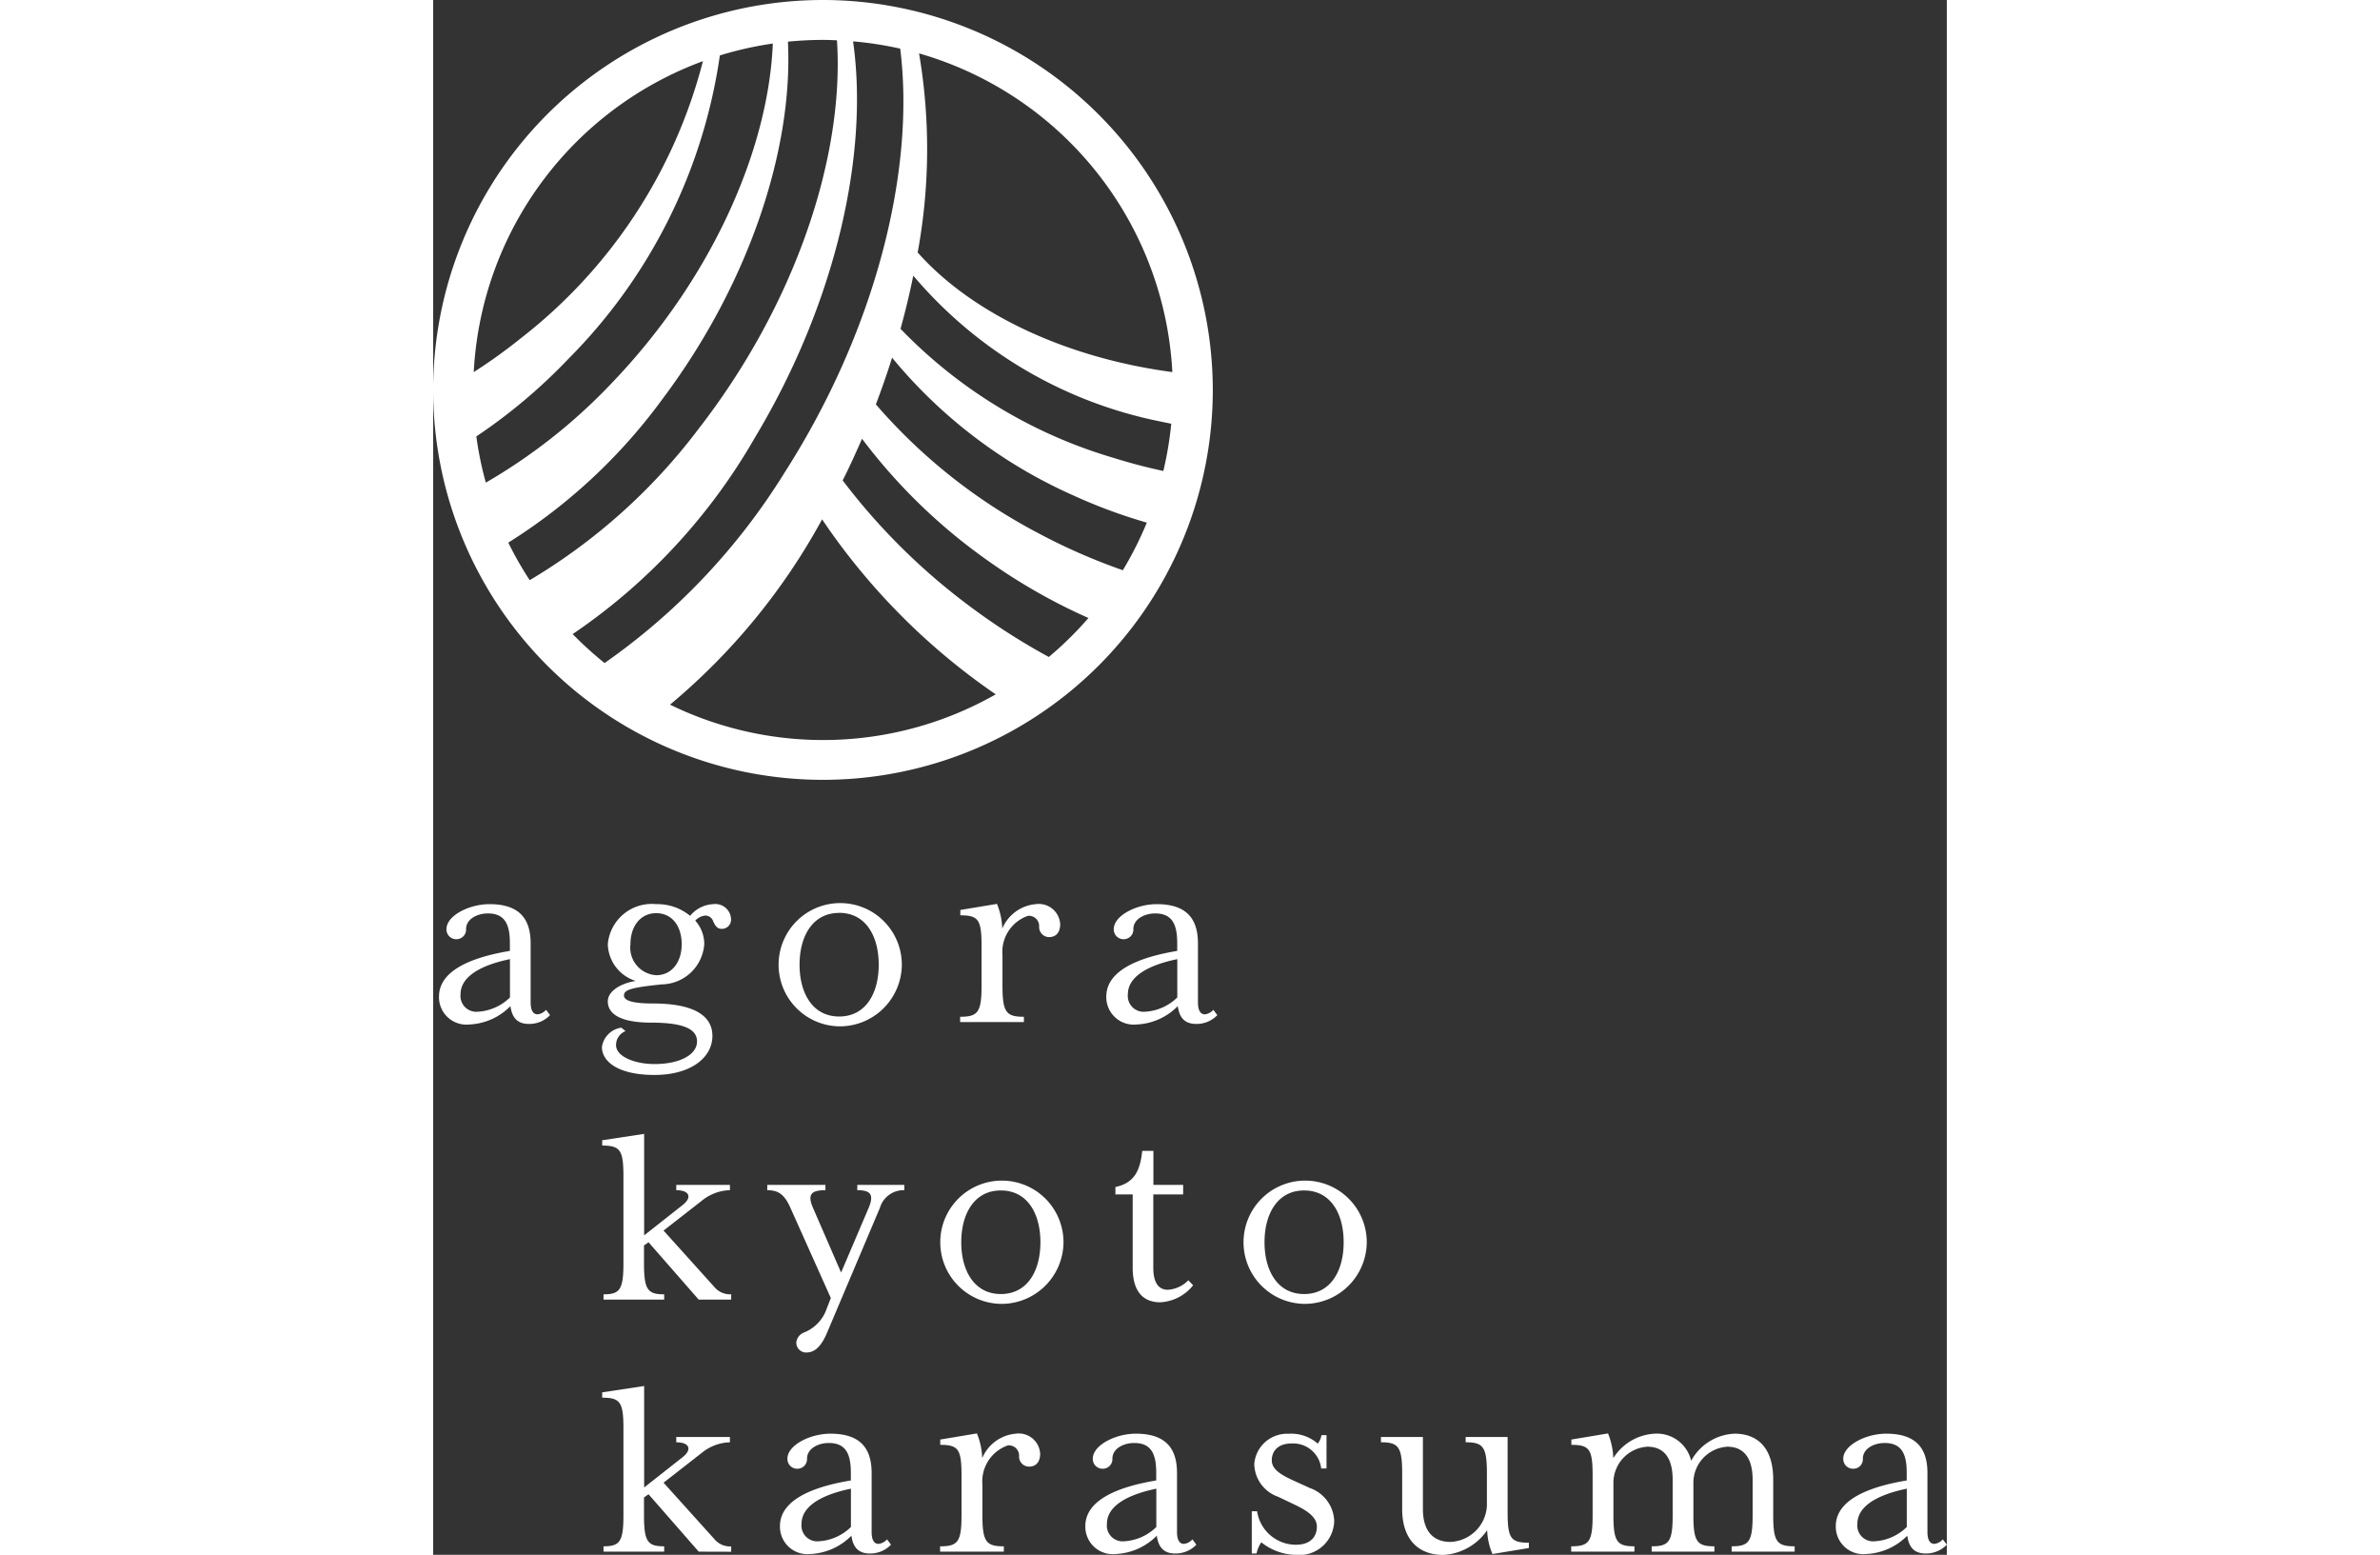 <svg xmlns="http://www.w3.org/2000/svg" width="100"  viewBox="0 0 63.598 65.313">
  <rect x="0" y="0" width="63.598" height="65.313" fill="#333333" stroke="none"/>
  <g id="agora_kyotokarasuma" transform="translate(-791.243 -1918.355)">
    <g id="グループ_34" data-name="グループ 34">
      <g id="グループ_33" data-name="グループ 33">
        <path id="パス_281" data-name="パス 281" d="M795.269,1961.367c-.524,0-.714-.3-.781-.747a2.575,2.575,0,0,1-1.729.77,1.153,1.153,0,0,1-1.272-1.172c0-1.093,1.361-1.651,2.979-1.919v-.324c0-.792-.212-1.25-.926-1.25-.447,0-.915.235-.915.659a.406.406,0,0,1-.4.424.41.41,0,0,1-.424-.424c0-.558.937-1.049,1.808-1.049,1.316,0,1.729.681,1.729,1.651v2.478c0,.323.1.5.291.5a.57.57,0,0,0,.357-.19l.167.223A1.2,1.2,0,0,1,795.269,1961.367Zm-.8-2.722c-1.35.279-2.076.792-2.076,1.472a.664.664,0,0,0,.715.737,2.092,2.092,0,0,0,1.361-.6Z" fill="#fff"/>
        <path id="パス_282" data-name="パス 282" d="M803.37,1957.373c-.19,0-.279-.123-.369-.335a.347.347,0,0,0-.334-.223.668.668,0,0,0-.413.212,1.473,1.473,0,0,1,.379.993,1.818,1.818,0,0,1-1.774,1.685c-1.328.134-1.6.234-1.6.468,0,.168.223.335,1.216.335,1.8,0,2.5.558,2.5,1.361,0,.927-.926,1.641-2.432,1.641-1.54,0-2.21-.569-2.21-1.172a.957.957,0,0,1,.815-.814l.178.145a.626.626,0,0,0-.4.591c0,.469.77.792,1.618.792,1.071,0,1.785-.4,1.785-.948,0-.5-.513-.792-1.931-.792-1.272,0-1.818-.358-1.818-.893,0-.413.5-.748,1.172-.859a1.665,1.665,0,0,1-1.172-1.54,1.852,1.852,0,0,1,2.031-1.685,2.169,2.169,0,0,1,1.428.491,1.335,1.335,0,0,1,.971-.491.659.659,0,0,1,.747.614A.385.385,0,0,1,803.37,1957.373Zm-2.756-.659c-.659,0-1.083.547-1.083,1.306a1.161,1.161,0,0,0,1.083,1.3c.669,0,1.071-.569,1.071-1.3C801.685,1957.261,801.283,1956.714,800.614,1956.714Z" fill="#fff"/>
        <path id="パス_283" data-name="パス 283" d="M808.3,1961.468a2.589,2.589,0,1,1,2.634-2.589A2.607,2.607,0,0,1,808.3,1961.468Zm0-4.765c-1.116,0-1.663.982-1.663,2.176s.547,2.176,1.663,2.176,1.663-.971,1.663-2.176S809.417,1956.7,808.3,1956.7Z" fill="#fff"/>
        <path id="パス_284" data-name="パス 284" d="M817.116,1957.719a.422.422,0,0,1-.413-.424.432.432,0,0,0-.469-.469,1.6,1.6,0,0,0-1.071,1.651v1.284c0,1.115.156,1.305.9,1.305v.223h-2.679v-.223c.748,0,.9-.19.9-1.305v-1.652c0-1.116-.122-1.305-.892-1.305v-.224l1.54-.256a3.038,3.038,0,0,1,.223,1.037,1.681,1.681,0,0,1,1.406-1.026.9.9,0,0,1,1.026.826C817.595,1957.428,817.484,1957.719,817.116,1957.719Z" fill="#fff"/>
        <path id="パス_285" data-name="パス 285" d="M823.308,1961.367c-.524,0-.714-.3-.781-.747a2.578,2.578,0,0,1-1.73.77,1.154,1.154,0,0,1-1.272-1.172c0-1.093,1.361-1.651,2.98-1.919v-.324c0-.792-.212-1.25-.927-1.25-.446,0-.915.235-.915.659a.406.406,0,0,1-.4.424.41.41,0,0,1-.424-.424c0-.558.937-1.049,1.807-1.049,1.317,0,1.73.681,1.73,1.651v2.478c0,.323.1.5.29.5a.565.565,0,0,0,.357-.19l.167.223A1.2,1.2,0,0,1,823.308,1961.367Zm-.8-2.722c-1.351.279-2.076.792-2.076,1.472a.664.664,0,0,0,.714.737,2.1,2.1,0,0,0,1.362-.6Z" fill="#fff"/>
      </g>
    </g>
    <path id="パス_286" data-name="パス 286" d="M807.668,1918.355A16.379,16.379,0,1,0,824,1934.78,16.4,16.4,0,0,0,807.668,1918.355Zm12.16,19.233a20.439,20.439,0,0,1-8.949-5.421c.207-.749.387-1.495.536-2.233a18.307,18.307,0,0,0,10.422,6.134c.139.031.278.058.417.086a14.609,14.609,0,0,1-.332,1.985C821.229,1937.99,820.529,1937.808,819.828,1937.588Zm1.4,2.72a14.772,14.772,0,0,1-1.008,2,25.1,25.1,0,0,1-3.623-1.594,23.308,23.308,0,0,1-6.754-5.373q.374-.981.682-1.961a20.768,20.768,0,0,0,7.591,5.775A22.358,22.358,0,0,0,821.224,1940.308Zm1.081-6.322c-4.615-.613-8.5-2.534-10.709-5.026a23.953,23.953,0,0,0,.058-8.362A14.73,14.73,0,0,1,822.3,1933.986Zm-14.1-13.939c.318,4.87-1.742,11.079-5.819,16.328a24.673,24.673,0,0,1-7.091,6.351,14.622,14.622,0,0,1-.9-1.577,23.413,23.413,0,0,0,6.474-6.027c3.644-4.85,5.5-10.515,5.275-15.017a14.98,14.98,0,0,1,1.518-.074C807.844,1920.032,808.022,1920.04,808.2,1920.047Zm-14.753,18.585a14.564,14.564,0,0,1-.4-1.945,23.027,23.027,0,0,0,3.86-3.249,22.629,22.629,0,0,0,6.372-12.754,14.675,14.675,0,0,1,2.226-.5c-.191,4.541-2.636,9.983-6.823,14.32A23.429,23.429,0,0,1,793.448,1938.632Zm9.119-17.7a21.506,21.506,0,0,1-7.646,11.629,22.65,22.65,0,0,1-1.982,1.425A14.733,14.733,0,0,1,802.567,1920.928Zm-5.47,24.058a24.981,24.981,0,0,0,7.657-8.255c3.39-5.642,4.8-11.9,4.123-16.642a14.666,14.666,0,0,1,1.981.305c.642,5.12-1.035,11.833-4.853,17.8a27.222,27.222,0,0,1-7.569,8.009A14.973,14.973,0,0,1,797.1,1944.986Zm4.089,2.965a26.848,26.848,0,0,0,6.39-7.784,27.6,27.6,0,0,0,7.295,7.351,14.664,14.664,0,0,1-13.685.433Zm15.921-2a27.51,27.51,0,0,1-3.614-2.35,26.6,26.6,0,0,1-5.053-5.071c.042-.084.085-.165.126-.249.243-.5.47-1,.687-1.5a23.706,23.706,0,0,0,5.257,5.1,24.262,24.262,0,0,0,4.257,2.43A14.846,14.846,0,0,1,817.107,1945.955Z" fill="#fff"/>
    <g id="グループ_35" data-name="グループ 35">
      <path id="パス_287" data-name="パス 287" d="M821.794,1973.059c-.725,0-1.16-.457-1.16-1.45v-3.08h-.726v-.312c.793-.168,1.038-.681,1.127-1.518h.469v1.429h1.25v.4H821.5v3.08c0,.6.2.926.614.926a1.318,1.318,0,0,0,.859-.4l.2.211A1.882,1.882,0,0,1,821.794,1973.059Z" fill="#fff"/>
      <path id="パス_288" data-name="パス 288" d="M802.4,1972.948l-2.109-2.41-.19.134v.747c0,1.116.156,1.306.848,1.306v.223H798.4v-.223c.681,0,.837-.19.837-1.306v-3.637c0-1.116-.134-1.306-.893-1.306v-.223l1.763-.268v4.263l1.629-1.284c.391-.312.279-.613-.279-.613v-.223h2.254v.223a1.941,1.941,0,0,0-1.172.435l-1.617,1.261,2.142,2.377a.857.857,0,0,0,.7.3v.223Z" fill="#fff"/>
      <path id="パス_289" data-name="パス 289" d="M810.015,1969.087l-2.22,5.245c-.3.714-.614.837-.882.837a.413.413,0,0,1-.413-.424.51.51,0,0,1,.346-.425,1.648,1.648,0,0,0,.927-.981l.178-.458-1.7-3.794c-.257-.58-.525-.736-.971-.736v-.223h2.444v.223c-.558,0-.781.145-.525.736l1.183,2.723,1.161-2.723c.245-.58.044-.736-.48-.736v-.223h1.975v.223A1.034,1.034,0,0,0,810.015,1969.087Z" fill="#fff"/>
      <path id="パス_290" data-name="パス 290" d="M815.094,1973.126a2.589,2.589,0,1,1,2.633-2.589A2.607,2.607,0,0,1,815.094,1973.126Zm0-4.764c-1.116,0-1.663.981-1.663,2.175s.547,2.176,1.663,2.176,1.663-.97,1.663-2.176S816.209,1968.362,815.094,1968.362Z" fill="#fff"/>
      <path id="パス_291" data-name="パス 291" d="M827.836,1973.126a2.589,2.589,0,1,1,2.633-2.589A2.608,2.608,0,0,1,827.836,1973.126Zm0-4.764c-1.116,0-1.663.981-1.663,2.175s.547,2.176,1.663,2.176,1.662-.97,1.662-2.176S828.951,1968.362,827.836,1968.362Z" fill="#fff"/>
    </g>
    <g id="グループ_36" data-name="グループ 36">
      <path id="パス_292" data-name="パス 292" d="M827.466,1983.668a2.387,2.387,0,0,1-1.428-.525,1.31,1.31,0,0,0-.2.469h-.2v-1.775h.223a1.649,1.649,0,0,0,1.629,1.407c.625,0,.882-.346.882-.759,0-.346-.29-.614-.882-.9l-.747-.357a1.485,1.485,0,0,1-1-1.384,1.382,1.382,0,0,1,1.45-1.261,1.678,1.678,0,0,1,1.216.413.753.753,0,0,0,.157-.357h.212v1.4h-.224a1.183,1.183,0,0,0-1.238-1.049c-.614,0-.837.357-.837.7s.268.569.937.87l.659.3a1.527,1.527,0,0,1,1.026,1.372A1.464,1.464,0,0,1,827.466,1983.668Z" fill="#fff"/>
      <path id="パス_293" data-name="パス 293" d="M835.751,1983.634a2.738,2.738,0,0,1-.223-1,2.392,2.392,0,0,1-1.841,1.038c-1.127,0-1.73-.737-1.73-1.92v-1.506c0-1.116-.156-1.306-.892-1.306v-.223h1.763v3.024c0,.96.457,1.384,1.16,1.384a1.6,1.6,0,0,0,1.529-1.518v-1.361c0-1.116-.156-1.306-.893-1.306v-.223h1.763v3.136c0,1.116.123,1.305.893,1.305v.224Z" fill="#fff"/>
      <path id="パス_294" data-name="パス 294" d="M845.8,1983.534v-.224c.725,0,.882-.189.882-1.305v-1.495c0-.971-.424-1.384-1.06-1.384a1.519,1.519,0,0,0-1.429,1.518v1.361c0,1.116.157,1.305.882,1.305v.224H842.44v-.224c.726,0,.882-.189.882-1.305v-1.495c0-.971-.413-1.384-1.06-1.384a1.519,1.519,0,0,0-1.429,1.518v1.361c0,1.116.157,1.305.882,1.305v.224h-2.656v-.224c.748,0,.9-.189.9-1.305v-1.651c0-1.116-.123-1.306-.893-1.306v-.223l1.54-.257a3.078,3.078,0,0,1,.223,1.038,2.18,2.18,0,0,1,1.741-1.027,1.476,1.476,0,0,1,1.529,1.138,2.184,2.184,0,0,1,1.819-1.138c1.093,0,1.629.737,1.629,1.92v1.506c0,1.116.156,1.305.9,1.305v.224Z" fill="#fff"/>
      <path id="パス_295" data-name="パス 295" d="M802.4,1983.534l-2.109-2.411-.19.134v.748c0,1.116.156,1.305.848,1.305v.224H798.4v-.224c.681,0,.837-.189.837-1.305v-3.638c0-1.116-.134-1.3-.893-1.3v-.224l1.763-.267v4.262l1.629-1.283c.391-.312.279-.614-.279-.614v-.223h2.254v.223a1.947,1.947,0,0,0-1.172.435l-1.617,1.261,2.142,2.377a.854.854,0,0,0,.7.3v.224Z" fill="#fff"/>
      <path id="パス_296" data-name="パス 296" d="M816.273,1979.963a.422.422,0,0,1-.413-.424.432.432,0,0,0-.468-.469,1.6,1.6,0,0,0-1.072,1.652v1.283c0,1.116.157,1.306.9,1.306v.223h-2.678v-.223c.748,0,.9-.19.9-1.306v-1.651c0-1.116-.122-1.306-.893-1.306v-.223l1.54-.257a3.014,3.014,0,0,1,.223,1.038,1.685,1.685,0,0,1,1.407-1.027.9.9,0,0,1,1.026.826C816.753,1979.673,816.642,1979.963,816.273,1979.963Z" fill="#fff"/>
      <path id="パス_297" data-name="パス 297" d="M822.427,1983.612c-.525,0-.715-.3-.781-.748a2.581,2.581,0,0,1-1.73.77,1.154,1.154,0,0,1-1.272-1.171c0-1.094,1.361-1.652,2.979-1.919v-.324c0-.792-.212-1.25-.926-1.25-.447,0-.915.234-.915.658a.405.405,0,0,1-.4.424.41.41,0,0,1-.424-.424c0-.558.938-1.049,1.808-1.049,1.317,0,1.73.681,1.73,1.652v2.477c0,.324.1.5.289.5a.563.563,0,0,0,.358-.19l.167.224A1.208,1.208,0,0,1,822.427,1983.612Zm-.8-2.723c-1.35.279-2.075.792-2.075,1.473a.663.663,0,0,0,.714.737,2.1,2.1,0,0,0,1.361-.6Z" fill="#fff"/>
      <path id="パス_298" data-name="パス 298" d="M809.595,1983.612c-.524,0-.714-.3-.78-.748a2.581,2.581,0,0,1-1.73.77,1.154,1.154,0,0,1-1.272-1.171c0-1.094,1.361-1.652,2.979-1.919v-.324c0-.792-.212-1.25-.926-1.25-.447,0-.915.234-.915.658a.406.406,0,0,1-.4.424.41.41,0,0,1-.424-.424c0-.558.937-1.049,1.808-1.049,1.317,0,1.73.681,1.73,1.652v2.477c0,.324.1.5.289.5a.563.563,0,0,0,.358-.19l.167.224A1.209,1.209,0,0,1,809.595,1983.612Zm-.8-2.723c-1.35.279-2.075.792-2.075,1.473a.663.663,0,0,0,.713.737,2.1,2.1,0,0,0,1.362-.6Z" fill="#fff"/>
      <path id="パス_299" data-name="パス 299" d="M853.959,1983.612c-.524,0-.714-.3-.781-.748a2.578,2.578,0,0,1-1.73.77,1.154,1.154,0,0,1-1.272-1.171c0-1.094,1.361-1.652,2.98-1.919v-.324c0-.792-.212-1.25-.927-1.25-.446,0-.915.234-.915.658a.4.4,0,0,1-.4.424.41.41,0,0,1-.424-.424c0-.558.937-1.049,1.807-1.049,1.317,0,1.73.681,1.73,1.652v2.477c0,.324.1.5.29.5a.561.561,0,0,0,.357-.19l.168.224A1.212,1.212,0,0,1,853.959,1983.612Zm-.8-2.723c-1.351.279-2.076.792-2.076,1.473a.664.664,0,0,0,.714.737,2.1,2.1,0,0,0,1.362-.6Z" fill="#fff"/>
    </g>
  </g>
</svg>
